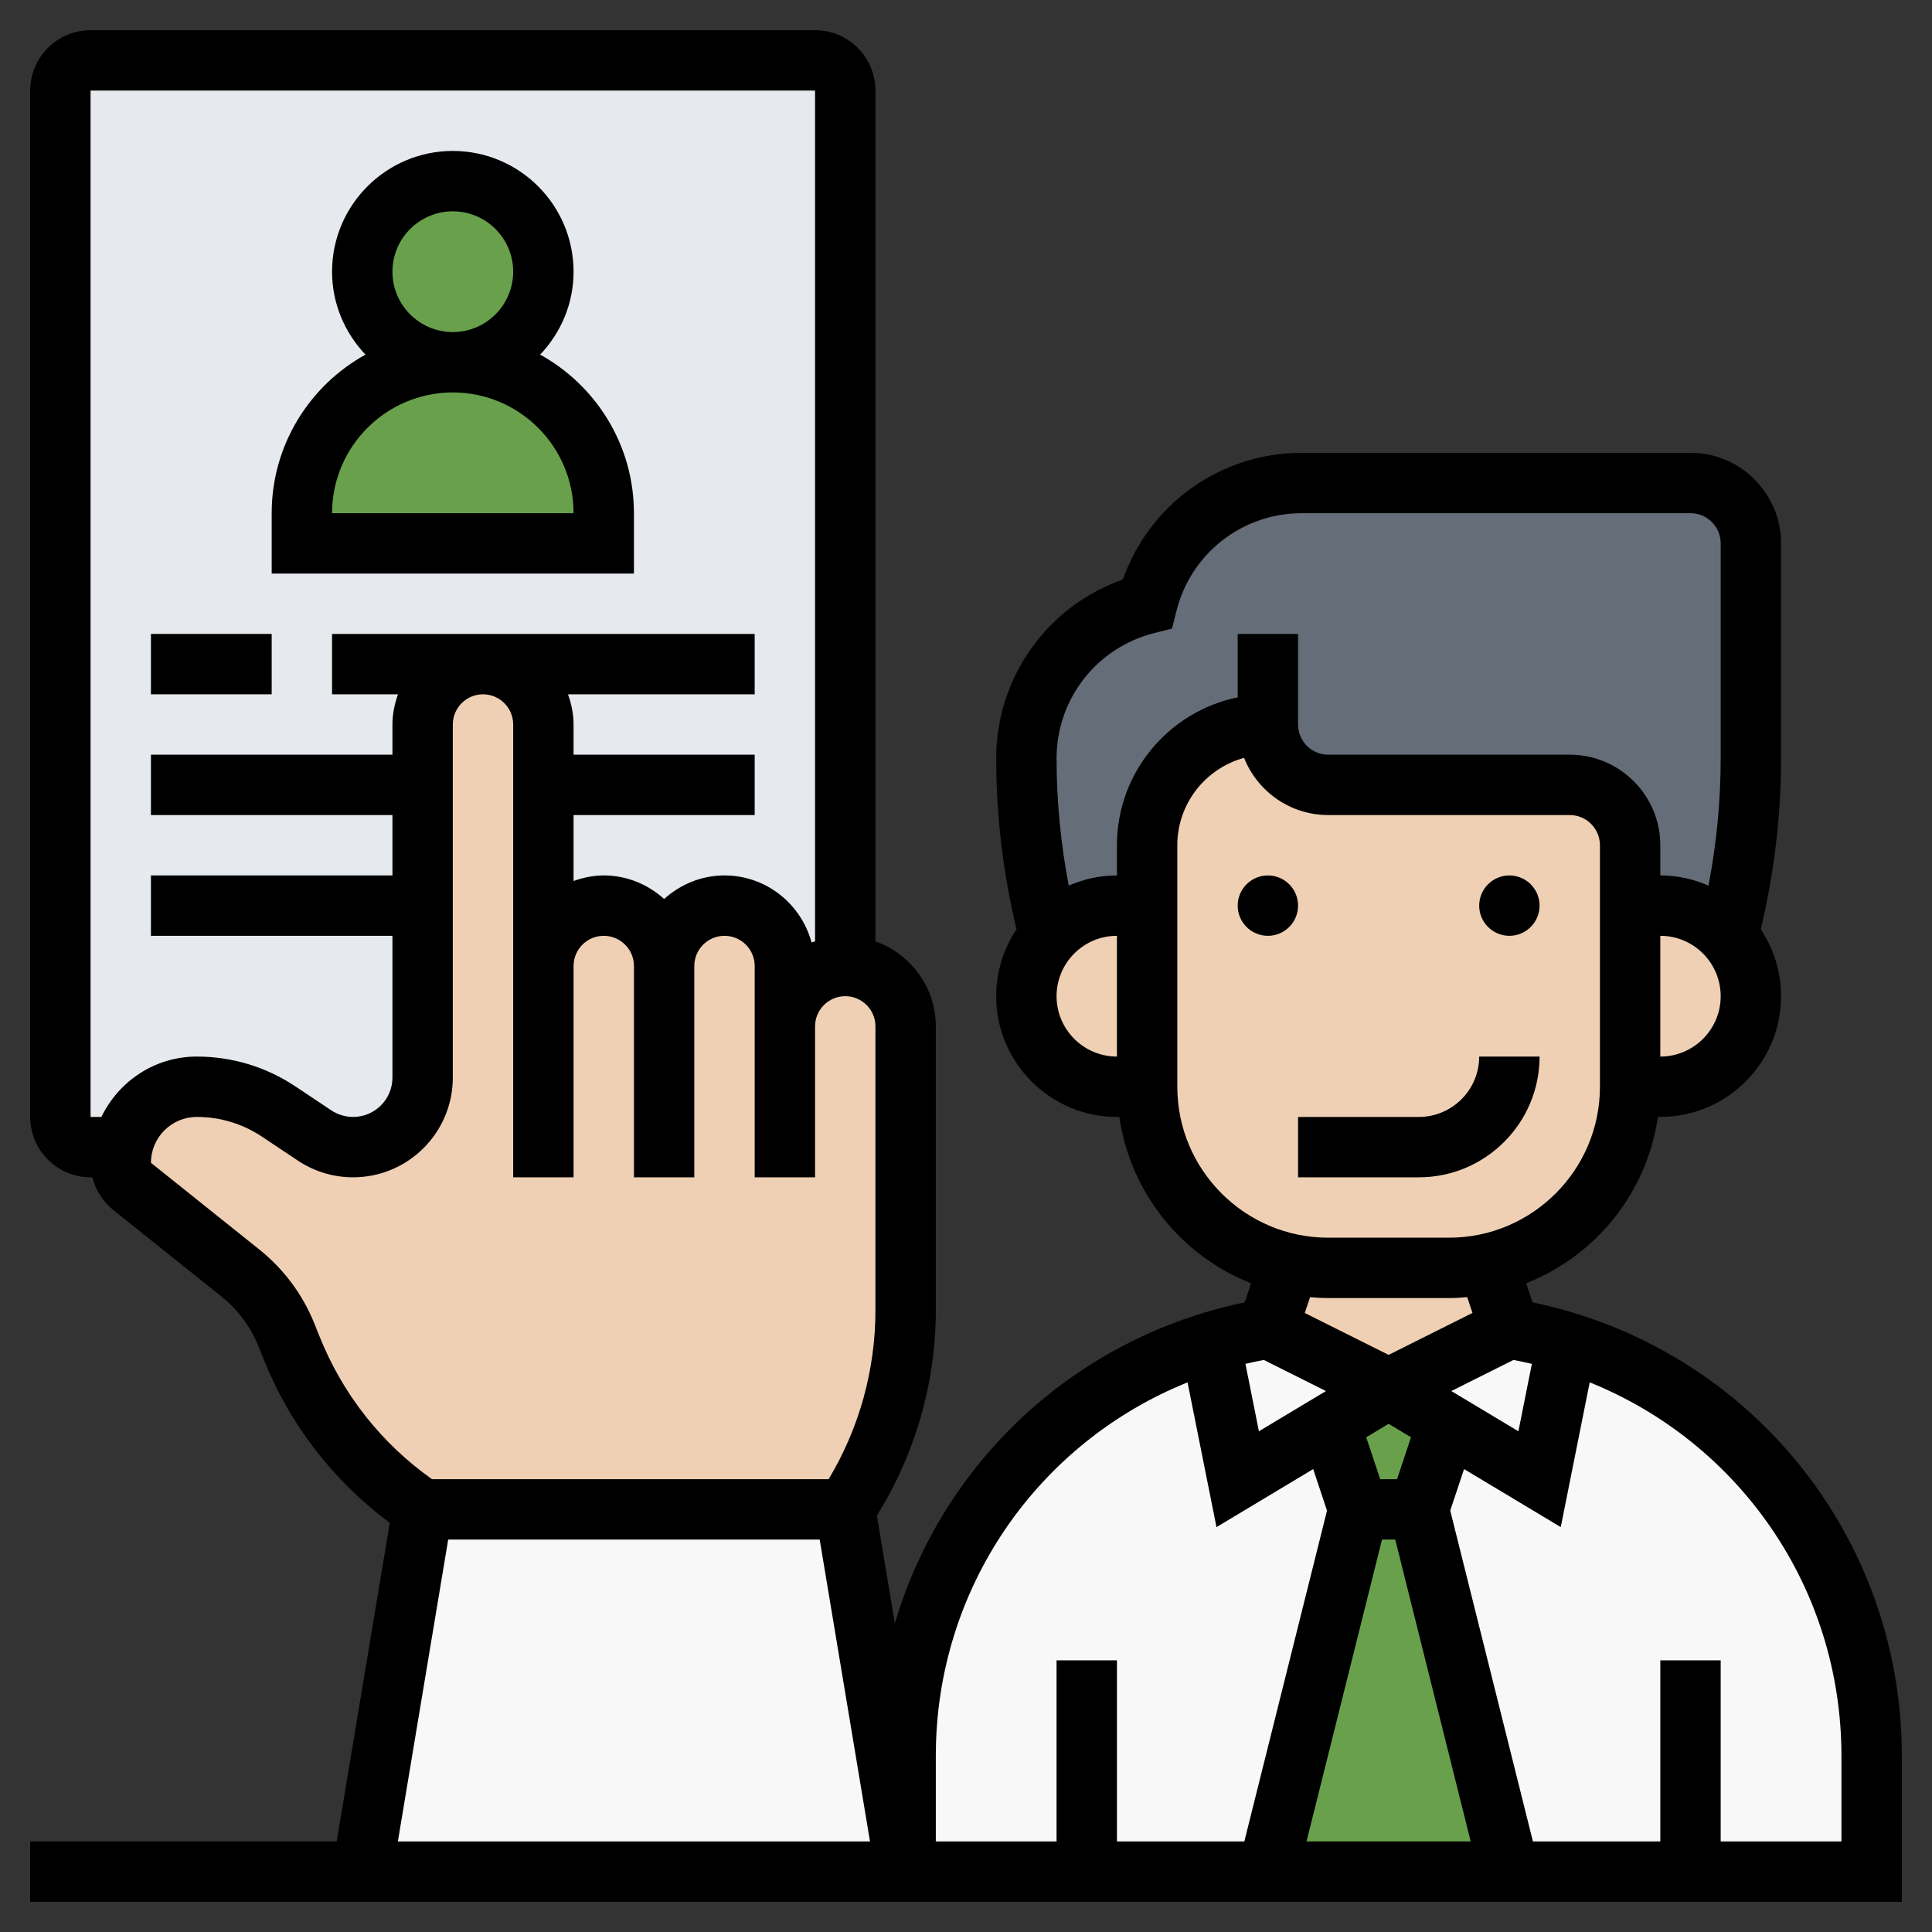 <svg width="512" height="512" viewBox="0 0 512 512" fill="none" xmlns="http://www.w3.org/2000/svg">
<rect x="0" y="0" width="512" height="512" fill="#333333" stroke="none"/>
<path d="M224 24V256C219.6 256 215.6 257.76 212.72 260.72C209.76 263.6 208 267.6 208 272V256C208 251.6 206.24 247.6 203.28 244.72C200.4 241.76 196.4 240 192 240C183.2 240 176 247.2 176 256C176 247.2 168.8 240 160 240C155.6 240 151.6 241.76 148.72 244.72C145.76 247.6 144 251.6 144 256V208V192C144 183.2 136.8 176 128 176C123.6 176 119.6 177.76 116.72 180.72C113.76 183.6 112 187.6 112 192V208V240V285.6C112 295.76 103.76 304 93.6 304C89.92 304 86.4 302.96 83.36 300.88L73.84 294.56C67.44 290.32 59.84 288 52.16 288C46.56 288 41.6 290.24 37.92 293.92C35.2 296.64 33.28 300.08 32.4 304H24C19.6 304 16 300.4 16 296V24C16 19.6 19.6 16 24 16H216C220.4 16 224 19.6 224 24Z" fill="#E6E9ED"/>
<path d="M160 136V144H80V136C80 113.92 97.92 96 120 96C131.04 96 141.04 100.48 148.32 107.68C155.52 114.96 160 124.96 160 136Z" fill="#69A04C"/>
<path d="M120 96C133.255 96 144 85.255 144 72C144 58.745 133.255 48 120 48C106.745 48 96 58.745 96 72C96 85.255 106.745 96 120 96Z" fill="#69A04C"/>
<path d="M457.92 248.16C453.6 243.12 447.2 240 440 240H432V224C432 215.2 424.8 208 416 208H352C343.2 208 336 200.8 336 192C318.32 192 304 206.32 304 224V240H296C288.8 240 282.4 243.12 278.08 248.16L278 248.08L277.6 246.32C273.84 231.52 272 216.24 272 200.96C272 191.28 275.28 182.24 280.96 174.96C286.56 167.76 294.56 162.4 304 160C306.4 150.56 311.76 142.56 318.96 136.96C326.24 131.28 335.28 128 344.96 128H448C456.8 128 464 135.2 464 144V200.96C464 216.24 462.16 231.52 458.4 246.32L458 248.08L457.92 248.16Z" fill="#656D78"/>
<path d="M376 400L400 496H336L360 400H376Z" fill="#69A04C"/>
<path d="M383.52 377.36L376 400H360L352.48 377.36L368 368L383.52 377.36Z" fill="#69A04C"/>
<path d="M415.28 355.6L408 392L383.52 377.36L368 368L400 352C405.2 352.88 410.32 354.08 415.28 355.6Z" fill="#F8F8F8"/>
<path d="M368 368L352.48 377.36L328 392L320.72 355.6C325.68 354.08 330.8 352.88 336 352L368 368Z" fill="#F8F8F8"/>
<path d="M328 392L352.48 377.36L360 400L336 496H288H240V465.36C240 414.48 273.36 370.32 320.72 355.6L328 392Z" fill="#F8F8F8"/>
<path d="M448 496H400L376 400L383.52 377.36L408 392L415.28 355.6C462.64 370.32 496 414.48 496 465.36V496H448Z" fill="#F8F8F8"/>
<path d="M224 400L240 496H96L112 400H224Z" fill="#F8F8F8"/>
<path d="M208 272C208 267.6 209.76 263.6 212.72 260.72C215.6 257.76 219.6 256 224 256C232.8 256 240 263.2 240 272V347.12C240 366 234.4 384.32 224 400H112C96.4 389.6 84.24 374.64 77.28 357.2L75.92 353.76C73.36 347.36 69.2 341.76 63.76 337.44L35.04 314.4C33.12 312.88 32 310.56 32 308.16C32 306.72 32.16 305.36 32.4 304C33.28 300.08 35.2 296.64 37.92 293.92C41.6 290.24 46.56 288 52.16 288C59.84 288 67.44 290.32 73.84 294.56L83.36 300.88C86.4 302.96 89.92 304 93.6 304C103.76 304 112 295.76 112 285.6V240V208V192C112 187.6 113.76 183.6 116.72 180.72C119.6 177.76 123.6 176 128 176C136.8 176 144 183.2 144 192V208V256C144 251.6 145.76 247.6 148.72 244.72C151.6 241.76 155.6 240 160 240C168.8 240 176 247.2 176 256C176 247.2 183.2 240 192 240C196.4 240 200.4 241.76 203.28 244.72C206.24 247.6 208 251.6 208 256V272Z" fill="#F0D0B4"/>
<path d="M457.92 248.16C461.68 252.4 464 257.92 464 264C464 270.64 461.28 276.64 456.96 280.96C452.64 285.28 446.64 288 440 288H432V240H440C447.2 240 453.6 243.12 457.92 248.16Z" fill="#F0D0B4"/>
<path d="M384 336C387.52 336 391.04 335.6 394.32 334.88L400 352L368 368L336 352L341.68 334.88C344.96 335.6 348.48 336 352 336H384Z" fill="#F0D0B4"/>
<path d="M432 240V288C432 310.96 415.84 330.16 394.32 334.88C391.04 335.6 387.52 336 384 336H352C348.48 336 344.96 335.6 341.68 334.88C320.16 330.16 304 310.96 304 288V240V224C304 206.32 318.32 192 336 192C336 200.8 343.2 208 352 208H416C424.8 208 432 215.2 432 224V240Z" fill="#F0D0B4"/>
<path d="M304 240V288H296C289.36 288 283.36 285.28 279.04 280.96C274.72 276.64 272 270.64 272 264C272 257.92 274.32 252.4 278.08 248.16C282.4 243.12 288.8 240 296 240H304Z" fill="#F0D0B4"/>
<path d="M336 248C340.418 248 344 244.418 344 240C344 235.582 340.418 232 336 232C331.582 232 328 235.582 328 240C328 244.418 331.582 248 336 248Z" fill="black"/>
<path d="M400 248C404.418 248 408 244.418 408 240C408 235.582 404.418 232 400 232C395.582 232 392 235.582 392 240C392 244.418 395.582 248 400 248Z" fill="black"/>
<path d="M408 280H392C392 288.824 384.824 296 376 296H344V312H376C393.648 312 408 297.648 408 280Z" fill="black"/>
<path d="M406.144 345.136L404.456 340.072C422.84 332.824 436.464 316.136 439.36 295.992H440C457.648 295.992 472 281.64 472 263.992C472 257.44 470.008 251.344 466.616 246.272C470.16 231.448 472 216.224 472 200.984V144C472 130.768 461.232 120 448 120H344.984C323.464 120 304.584 133.592 297.576 153.584C277.592 160.584 264 179.464 264 200.984C264 216.224 265.84 231.44 269.384 246.28C265.992 251.36 264 257.448 264 264C264 281.648 278.352 296 296 296H296.64C299.544 316.144 313.16 332.824 331.544 340.08L329.856 345.144C284.72 354.512 249.744 387.648 237.144 430.216L232.384 401.64C242.568 385.248 248 366.504 248 347.16V272C248 261.584 241.288 252.784 232 249.472V24C232 15.176 224.824 8 216 8H24C15.176 8 8 15.176 8 24V296C8 304.824 15.176 312 24 312H24.496C25.328 315.376 27.216 318.416 30 320.648L58.776 343.664C63.08 347.112 66.44 351.64 68.496 356.776L69.864 360.192C76.824 377.584 88.352 392.456 103.296 403.576L89.224 488H8V504H504V465.328C504 406.664 463.112 356.96 406.144 345.136V345.136ZM334.92 360.4L351.392 368.64L333.624 379.304L330.056 361.44C331.656 361.056 333.28 360.712 334.92 360.4ZM366.248 408H369.752L389.752 488H346.24L366.248 408ZM370.232 392H365.768L362.064 380.896L368 377.328L373.936 380.888L370.232 392ZM384.616 368.64L401.088 360.4C402.728 360.712 404.352 361.056 405.96 361.44L402.392 379.304L384.616 368.64ZM440 280V248C448.824 248 456 255.176 456 264C456 272.824 448.824 280 440 280ZM280 264C280 255.176 287.176 248 296 248V280C287.176 280 280 272.824 280 264ZM296 224V232C291.456 232 287.144 232.984 283.232 234.696C281.104 223.584 280 212.288 280 200.984C280 185.24 290.664 171.584 305.936 167.76L310.592 166.592L311.76 161.936C315.576 146.664 329.24 136 344.984 136H448C452.416 136 456 139.592 456 144V200.984C456 212.296 454.896 223.592 452.768 234.696C448.848 232.984 444.544 232 440 232V224C440 210.768 429.232 200 416 200H352C347.584 200 344 196.408 344 192V168H328V184.808C309.768 188.52 296 204.68 296 224V224ZM312 288V224C312 212.952 319.504 203.624 329.688 200.84C333.216 209.712 341.888 216 352 216H416C420.416 216 424 219.592 424 224V288C424 310.056 406.056 328 384 328H352C329.944 328 312 310.056 312 288ZM352 344H384C385.624 344 387.232 343.896 388.824 343.752L390.224 347.944L368 359.056L345.784 347.952L347.184 343.76C348.768 343.896 350.376 344 352 344V344ZM314.712 366.344L322.384 404.704L348.008 389.328L351.672 400.328L329.76 488H296V440H280V488H248V465.328C248 420.88 275.008 382.352 314.712 366.344V366.344ZM24 24H216V249.472C215.696 249.584 215.368 249.64 215.072 249.76C212.312 239.56 203.064 232 192 232C185.832 232 180.256 234.408 176 238.24C171.744 234.4 166.168 232 160 232C157.184 232 154.512 232.576 152 233.472V216H200V200H152V192C152 189.184 151.424 186.512 150.528 184H200V168H88V184H105.472C104.576 186.512 104 189.184 104 192V200H40V216H104V232H40V248H104V285.576C104 291.328 99.328 296 93.576 296C91.512 296 89.512 295.392 87.792 294.248L78.288 287.912C70.528 282.736 61.496 280 52.152 280C41 280 31.432 286.568 26.872 296H24V24ZM84.712 354.24L83.344 350.832C80.272 343.144 75.232 336.344 68.768 331.168L40 308.152C40 301.448 45.456 296 52.16 296C58.328 296 64.296 297.808 69.416 301.224L78.92 307.56C83.272 310.464 88.344 312 93.576 312C108.152 312 120 300.152 120 285.576V192C120 187.592 123.584 184 128 184C132.416 184 136 187.592 136 192V312H152V256C152 251.592 155.584 248 160 248C164.416 248 168 251.592 168 256V312H184V256C184 251.592 187.584 248 192 248C196.416 248 200 251.592 200 256V312H216V272C216 267.592 219.584 264 224 264C228.416 264 232 267.592 232 272V347.16C232 363.032 227.728 378.448 219.592 392H114.488C101.096 382.528 90.832 369.52 84.712 354.24V354.24ZM118.776 408H217.224L230.56 488H105.44L118.776 408ZM488 488H456V440H440V488H406.24L384.328 400.32L387.992 389.32L413.616 404.696L421.288 366.336C460.992 382.352 488 420.88 488 465.328V488Z" fill="black"/>
<path d="M168 136C168 117.92 157.952 102.16 143.144 93.976C148.6 88.232 152 80.52 152 72C152 54.352 137.648 40 120 40C102.352 40 88 54.352 88 72C88 80.52 91.4 88.232 96.856 93.976C82.048 102.16 72 117.92 72 136V152H168V136ZM104 72C104 63.176 111.176 56 120 56C128.824 56 136 63.176 136 72C136 80.824 128.824 88 120 88C111.176 88 104 80.824 104 72ZM88 136C88 118.352 102.352 104 120 104C137.648 104 152 118.352 152 136H88Z" fill="black"/>
<path d="M40 168H72V184H40V168Z" fill="black"/>
</svg>
